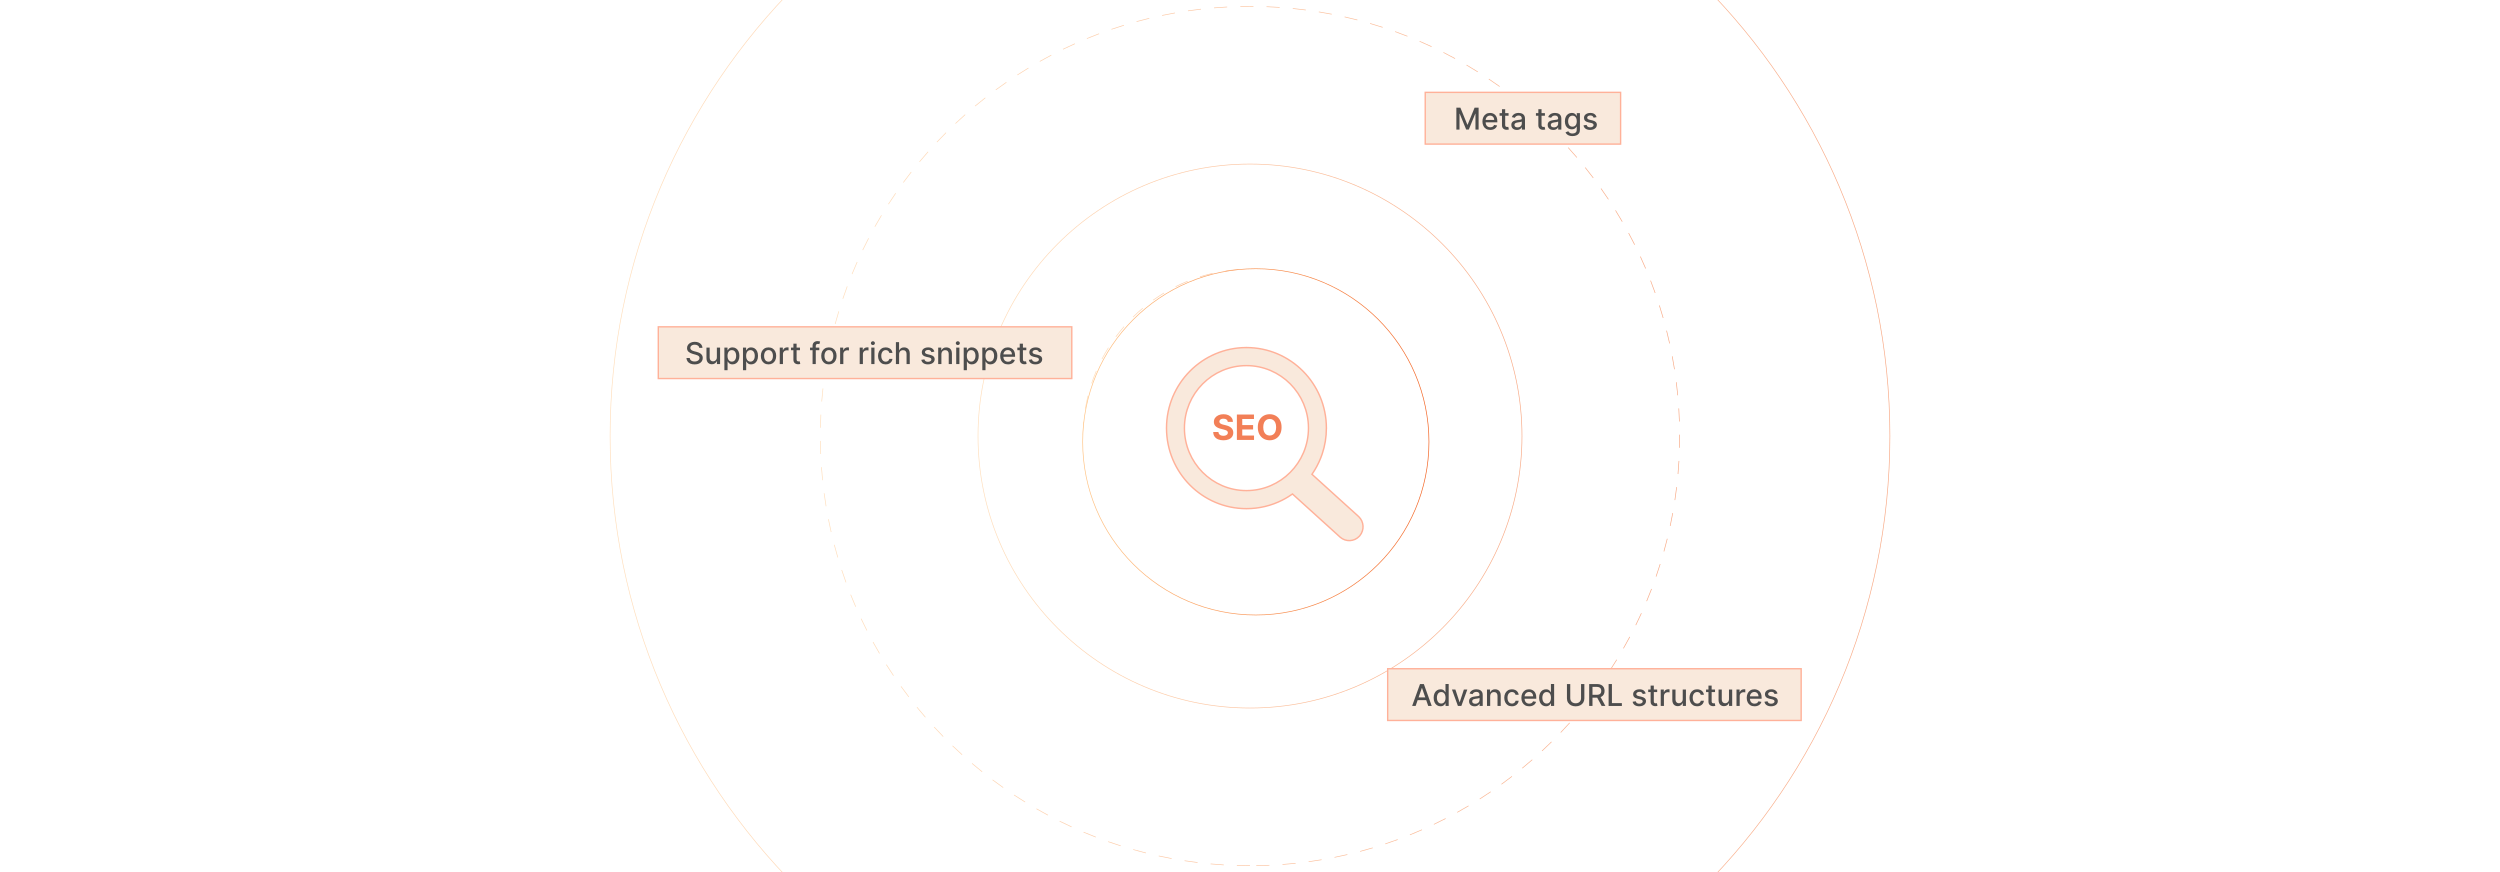<?xml version="1.0" encoding="UTF-8"?><svg id="Layer_1" xmlns="http://www.w3.org/2000/svg" xmlns:xlink="http://www.w3.org/1999/xlink" viewBox="0 0 860 300"><defs><clipPath id="clippath"><rect width="860" height="300" fill="none" stroke-width="0"/></clipPath><linearGradient id="New_Gradient_Swatch_copy_5" x1="209.766" y1="150" x2="650.234" y2="150" gradientUnits="userSpaceOnUse"><stop offset=".001" stop-color="#ffc587"/><stop offset="1" stop-color="#f26322"/></linearGradient><linearGradient id="New_Gradient_Swatch_copy_5-2" x1="282.094" y1="150" x2="577.916" y2="150" xlink:href="#New_Gradient_Swatch_copy_5"/><linearGradient id="New_Gradient_Swatch_copy_5-3" x1="336.324" y1="150" x2="523.676" y2="150" xlink:href="#New_Gradient_Swatch_copy_5"/><linearGradient id="New_Gradient_Swatch_copy_5-4" x1="372.485" y1="150.002" x2="487.516" y2="150.002" xlink:href="#New_Gradient_Swatch_copy_5"/><linearGradient id="New_Gradient_Swatch_copy_5-5" x1="370.324" y1="150" x2="489.676" y2="150" xlink:href="#New_Gradient_Swatch_copy_5"/><filter id="drop-shadow-1" filterUnits="userSpaceOnUse"><feOffset dx="2" dy="2"/><feGaussianBlur result="blur" stdDeviation="4"/><feFlood flood-color="#333" flood-opacity=".1"/><feComposite in2="blur" operator="in"/><feComposite in="SourceGraphic"/></filter><filter id="drop-shadow-2" filterUnits="userSpaceOnUse"><feOffset dx="2" dy="2"/><feGaussianBlur result="blur-2" stdDeviation="3"/><feFlood flood-color="#333" flood-opacity=".08"/><feComposite in2="blur-2" operator="in"/><feComposite in="SourceGraphic"/></filter><filter id="drop-shadow-3" filterUnits="userSpaceOnUse"><feOffset dx=".754" dy=".754"/><feGaussianBlur result="blur-3" stdDeviation="1.509"/><feFlood flood-color="#333" flood-opacity=".1"/><feComposite in2="blur-3" operator="in"/><feComposite in="SourceGraphic"/></filter><filter id="drop-shadow-4" filterUnits="userSpaceOnUse"><feOffset dx="2.599" dy="2.599"/><feGaussianBlur result="blur-4" stdDeviation="5.199"/><feFlood flood-color="#333" flood-opacity=".1"/><feComposite in2="blur-4" operator="in"/><feComposite in="SourceGraphic"/></filter><filter id="drop-shadow-5" filterUnits="userSpaceOnUse"><feOffset dx="2.599" dy="2.599"/><feGaussianBlur result="blur-5" stdDeviation="5.199"/><feFlood flood-color="#333" flood-opacity=".1"/><feComposite in2="blur-5" operator="in"/><feComposite in="SourceGraphic"/></filter><filter id="drop-shadow-6" filterUnits="userSpaceOnUse"><feOffset dx="2.599" dy="2.599"/><feGaussianBlur result="blur-6" stdDeviation="5.199"/><feFlood flood-color="#333" flood-opacity=".1"/><feComposite in2="blur-6" operator="in"/><feComposite in="SourceGraphic"/></filter></defs><rect y="0" width="860" height="300" rx="5" ry="5" fill="#fff" stroke-width="0"/><g clip-path="url(#clippath)"><rect width="860" height="300" rx="5" ry="5" fill="#fff" stroke-width="0"/><g opacity=".56"><path d="M430,370.234c-121.438,0-220.234-98.797-220.234-220.234s98.796-220.234,220.234-220.234,220.234,98.797,220.234,220.234-98.797,220.234-220.234,220.234ZM430-70.008c-121.313,0-220.008,98.695-220.008,220.008s98.695,220.008,220.008,220.008,220.008-98.695,220.008-220.008-98.695-220.008-220.008-220.008Z" fill="url(#New_Gradient_Swatch_copy_5)" stroke-width="0"/><path d="M430,297.915c-1.496,0-3.017-.023-4.522-.068l.007-.226c1.502.045,3.021.068,4.515.068v.226ZM432.164,297.899l-.004-.226c1.51-.022,3.026-.067,4.507-.133l.011.226c-1.483.066-3.002.111-4.514.133ZM420.961,297.642c-1.5-.091-3.017-.206-4.51-.343l.021-.224c1.49.136,3.005.251,4.503.341l-.014.226ZM441.191,297.497l-.018-.226c1.498-.113,3.011-.25,4.497-.407l.023.224c-1.488.158-3.002.295-4.502.409ZM411.956,296.82c-1.495-.182-3.002-.39-4.48-.617l.034-.224c1.476.228,2.98.435,4.472.617l-.026.224ZM450.183,296.544l-.03-.224c1.48-.202,2.982-.432,4.463-.681l.037.223c-1.483.251-2.987.48-4.471.683ZM403.018,295.449c-1.497-.277-2.989-.577-4.434-.892l.049-.221c1.442.314,2.932.614,4.427.891l-.042.223ZM459.101,295.041l-.044-.222c1.474-.295,2.959-.616,4.413-.955l.051.221c-1.456.339-2.943.66-4.42.956ZM394.18,293.53c-1.451-.362-2.921-.753-4.37-1.163l.062-.217c1.446.409,2.915.799,4.363,1.161l-.055.219ZM467.909,292.993l-.058-.219c1.449-.385,2.912-.796,4.346-1.225l.065.217c-1.438.429-2.903.841-4.353,1.227ZM385.478,291.07c-1.423-.45-2.871-.933-4.304-1.435l.075-.214c1.43.501,2.876.983,4.297,1.433l-.068.215ZM476.574,290.405l-.072-.214c1.445-.482,2.88-.984,4.263-1.492l.078.212c-1.386.508-2.821,1.012-4.268,1.494ZM376.918,288.068c-1.423-.549-2.838-1.12-4.205-1.698l.088-.208c1.364.577,2.776,1.147,4.198,1.696l-.081.21ZM485.048,287.294l-.085-.21c1.393-.561,2.79-1.148,4.151-1.744l.09.207c-1.363.598-2.761,1.186-4.156,1.748ZM368.564,284.546c-1.379-.632-2.756-1.289-4.09-1.951l.101-.203c1.332.662,2.706,1.318,4.084,1.949l-.095.205ZM493.307,283.674l-.097-.205c1.367-.651,2.726-1.322,4.039-1.997l.102.201c-1.315.675-2.675,1.348-4.044,2ZM360.447,280.519c-1.335-.715-2.668-1.454-3.961-2.198l.113-.196c1.291.742,2.621,1.481,3.954,2.195l-.107.2ZM501.332,279.551l-.11-.198c1.303-.72,2.618-1.474,3.912-2.24l.115.194c-1.294.768-2.612,1.523-3.917,2.244ZM352.596,276.003c-1.282-.79-2.566-1.609-3.818-2.436l.124-.189c1.25.825,2.532,1.643,3.812,2.432l-.118.193ZM509.096,274.945l-.122-.191c1.246-.791,2.515-1.624,3.77-2.475l.127.187c-1.257.853-2.527,1.687-3.775,2.479ZM345.038,271.019c-1.24-.873-2.471-1.769-3.661-2.663l.136-.18c1.188.892,2.417,1.786,3.655,2.657l-.13.185ZM516.569,269.872l-.132-.184c1.209-.875,2.424-1.784,3.613-2.701l.138.178c-1.191.919-2.408,1.829-3.619,2.707ZM337.8,265.586c-1.18-.943-2.354-1.911-3.491-2.879l.146-.171c1.134.965,2.307,1.932,3.485,2.873l-.141.177ZM523.722,264.352l-.143-.175c1.163-.955,2.322-1.936,3.445-2.916l.148.17c-1.125.982-2.285,1.965-3.45,2.921ZM330.907,259.725c-1.103-.997-2.216-2.034-3.309-3.084l.156-.162c1.091,1.048,2.203,2.083,3.304,3.078l-.152.168ZM530.533,258.407l-.154-.166c1.108-1.028,2.205-2.079,3.262-3.121l.159.161c-1.058,1.044-2.158,2.096-3.267,3.126ZM324.385,253.461c-1.046-1.067-2.094-2.17-3.115-3.277l.166-.154c1.02,1.106,2.066,2.207,3.11,3.272l-.162.159ZM536.972,252.057l-.164-.155c1.049-1.1,2.082-2.215,3.069-3.315l.168.151c-.989,1.102-2.022,2.219-3.072,3.319ZM318.257,246.813c-.985-1.135-1.964-2.299-2.91-3.459l.175-.143c.944,1.158,1.922,2.32,2.905,3.454l-.17.148ZM543.015,245.328l-.173-.146c.964-1.14,1.927-2.316,2.864-3.495l.177.141c-.938,1.18-1.902,2.358-2.867,3.5ZM312.544,239.811c-.913-1.191-1.819-2.411-2.693-3.627l.184-.132c.873,1.215,1.778,2.434,2.689,3.622l-.179.138ZM548.641,238.242l-.182-.136c.886-1.186,1.777-2.419,2.647-3.663l.185.129c-.871,1.246-1.764,2.482-2.651,3.67ZM307.269,232.478c-.842-1.249-1.673-2.522-2.467-3.784l.192-.12c.794,1.259,1.622,2.53,2.463,3.777l-.187.127ZM553.829,230.824l-.189-.124c.82-1.252,1.634-2.537,2.42-3.82l.193.118c-.787,1.284-1.602,2.572-2.423,3.825ZM302.452,224.841c-.759-1.289-1.51-2.61-2.231-3.924l.198-.11c.72,1.314,1.47,2.632,2.228,3.919l-.195.115ZM558.559,223.1l-.196-.111c.753-1.322,1.488-2.655,2.181-3.963l.2.106c-.695,1.309-1.43,2.645-2.185,3.968ZM298.111,216.928c-.681-1.336-1.349-2.699-1.987-4.05l.205-.097c.636,1.351,1.304,2.711,1.983,4.045l-.201.102ZM562.805,215.099l-.203-.101c.665-1.35,1.316-2.726,1.936-4.09l.207.094c-.622,1.366-1.274,2.745-1.94,4.097ZM294.264,208.771c-.597-1.374-1.18-2.774-1.733-4.162l.21-.083c.553,1.386,1.135,2.784,1.731,4.155l-.207.09ZM566.555,206.847l-.208-.086c.575-1.374,1.141-2.789,1.681-4.205l.212.081c-.542,1.418-1.109,2.835-1.684,4.21ZM290.921,200.383c-.512-1.41-1.01-2.848-1.478-4.274l.214-.071c.468,1.425.965,2.86,1.476,4.268l-.213.078ZM569.792,198.376l-.214-.074c.491-1.415.968-2.863,1.419-4.302l.215.067c-.451,1.442-.929,2.891-1.42,4.309ZM288.096,191.792c-.425-1.441-.833-2.907-1.212-4.357l.219-.057c.378,1.448.786,2.912,1.21,4.35l-.217.064ZM572.496,189.73l-.217-.06c.407-1.462.793-2.931,1.147-4.368l.219.055c-.354,1.439-.741,2.911-1.149,4.373ZM285.805,183.043c-.335-1.465-.652-2.953-.942-4.424l.222-.044c.29,1.469.606,2.955.941,4.417l-.221.051ZM574.658,180.95l-.221-.048c.312-1.462.607-2.952.876-4.43l.223.041c-.269,1.48-.564,2.972-.877,4.437ZM284.058,174.17c-.243-1.475-.468-2.98-.668-4.473l.224-.03c.2,1.491.424,2.994.667,4.466l-.223.037ZM576.274,172.052l-.224-.034c.221-1.459.424-2.965.603-4.475l.224.026c-.18,1.512-.383,3.02-.603,4.482ZM282.861,165.207c-.153-1.496-.286-3.012-.392-4.505l.225-.016c.107,1.49.239,3.003.392,4.498l-.225.023ZM577.342,163.072l-.225-.019c.132-1.498.242-3.013.328-4.504l.226.012c-.086,1.494-.196,3.011-.328,4.511ZM282.213,156.188c-.062-1.502-.102-3.021-.118-4.516l.226-.002c.017,1.492.057,3.009.118,4.508l-.226.009ZM577.86,154.043l-.226-.005c.036-1.347.055-2.705.055-4.038.001-.16.001-.319,0-.477l.226-.002c.001.16.001.319,0,.479,0,1.334-.018,2.694-.055,4.042ZM282.338,147.153l-.226-.004c.028-1.496.08-3.016.154-4.519l.226.011c-.074,1.502-.126,3.02-.154,4.512ZM577.606,145.009c-.051-1.502-.124-3.019-.22-4.51l.226-.014c.095,1.494.169,3.013.22,4.517l-.226.007ZM282.783,138.135l-.225-.018c.119-1.492.263-3.007.429-4.502l.224.025c-.165,1.494-.309,3.006-.428,4.495ZM577.03,135.998c-.14-1.478-.305-2.987-.493-4.488l.224-.028c.189,1.502.355,3.016.493,4.495l-.224.021ZM283.776,129.161l-.223-.032c.211-1.491.448-2.994.704-4.468l.223.039c-.255,1.471-.492,2.971-.703,4.461ZM575.908,127.039c-.235-1.492-.493-2.988-.769-4.449l.223-.042c.275,1.464.534,2.963.769,4.456l-.223.035ZM285.319,120.265l-.222-.046c.301-1.468.631-2.954.978-4.416l.22.053c-.346,1.459-.675,2.942-.976,4.409ZM574.236,118.167c-.322-1.465-.673-2.942-1.04-4.395l.219-.055c.368,1.453.719,2.934,1.042,4.4l-.221.049ZM287.406,111.479l-.218-.058c.389-1.44.809-2.903,1.247-4.348l.216.065c-.438,1.443-.857,2.904-1.246,4.341ZM572.021,109.413c-.413-1.443-.855-2.897-1.31-4.321l.215-.069c.456,1.427.898,2.882,1.312,4.328l-.217.062ZM290.036,102.827l-.214-.072c.483-1.428.994-2.866,1.519-4.275l.212.08c-.524,1.406-1.034,2.843-1.516,4.268ZM569.268,100.814c-.495-1.401-1.025-2.826-1.572-4.234l.21-.081c.549,1.41,1.079,2.836,1.576,4.239l-.214.076ZM293.198,94.34l-.209-.085c.566-1.388,1.165-2.791,1.778-4.171l.207.092c-.613,1.378-1.21,2.779-1.776,4.164ZM565.999,92.411c-.584-1.372-1.198-2.757-1.825-4.117l.205-.095c.629,1.362,1.244,2.749,1.828,4.124l-.208.088ZM296.876,86.071l-.204-.099c.652-1.352,1.335-2.715,2.031-4.051l.2.104c-.695,1.335-1.377,2.696-2.027,4.046ZM562.223,84.236c-.666-1.335-1.365-2.68-2.075-3.999l.2-.108c.711,1.322,1.41,2.669,2.078,4.006l-.203.101ZM301.053,78.047l-.197-.111c.733-1.308,1.498-2.626,2.274-3.917l.193.117c-.774,1.289-1.538,2.605-2.27,3.912ZM557.954,76.302c-.757-1.307-1.536-2.609-2.317-3.868l.193-.118c.781,1.261,1.563,2.564,2.32,3.874l-.196.113ZM305.711,70.297l-.19-.122c.804-1.249,1.647-2.517,2.507-3.77l.186.127c-.859,1.251-1.701,2.518-2.504,3.764ZM553.205,68.639c-.824-1.244-1.681-2.497-2.549-3.722l.185-.131c.868,1.228,1.727,2.482,2.552,3.727l-.189.125ZM310.832,62.849l-.182-.134c.891-1.216,1.81-2.43,2.731-3.609l.178.14c-.919,1.176-1.837,2.389-2.727,3.604ZM547.998,61.275c-.902-1.197-1.835-2.395-2.771-3.562l.177-.141c.938,1.169,1.871,2.369,2.775,3.567l-.18.136ZM316.394,55.728l-.174-.145c.957-1.151,1.948-2.308,2.944-3.435l.17.15c-.995,1.126-1.984,2.279-2.94,3.43ZM542.351,54.238c-.965-1.131-1.969-2.271-2.983-3.389l.168-.152c1.016,1.119,2.021,2.262,2.986,3.394l-.171.146ZM322.376,48.962l-.165-.155c1.025-1.091,2.083-2.184,3.146-3.249l.16.159c-1.06,1.064-2.117,2.155-3.141,3.245ZM536.285,47.553c-1.041-1.078-2.112-2.156-3.183-3.202l.157-.162c1.074,1.049,2.147,2.127,3.189,3.207l-.162.157ZM328.755,42.569l-.155-.164c1.086-1.024,2.208-2.051,3.336-3.052l.15.17c-1.126.999-2.246,2.024-3.33,3.046ZM529.822,41.245c-1.119-1.028-2.254-2.038-3.372-3.004l.148-.171c1.12.968,2.256,1.98,3.378,3.01l-.154.166ZM335.506,36.58l-.145-.173c1.157-.966,2.339-1.922,3.513-2.844l.14.178c-1.172.92-2.353,1.875-3.508,2.838ZM522.988,35.339c-1.173-.953-2.368-1.895-3.55-2.796l.138-.18c1.183.903,2.379,1.845,3.555,2.801l-.143.175ZM342.605,31.012l-.134-.182c1.206-.888,2.444-1.771,3.677-2.624l.129.185c-1.232.852-2.467,1.734-3.672,2.62ZM515.805,29.857c-1.208-.866-2.458-1.733-3.714-2.576l.125-.187c1.259.844,2.511,1.713,3.721,2.579l-.132.184ZM350.026,25.888l-.123-.19c1.257-.813,2.545-1.618,3.829-2.394l.117.194c-1.281.774-2.568,1.578-3.822,2.39ZM508.299,24.82c-1.263-.794-2.564-1.583-3.867-2.346l.115-.194c1.304.764,2.607,1.554,3.872,2.349l-.12.191ZM357.741,21.225l-.111-.198c1.306-.735,2.64-1.46,3.966-2.154l.105.2c-1.324.694-2.656,1.418-3.959,2.152ZM500.497,20.249c-1.325-.722-2.672-1.43-4.004-2.106l.102-.201c1.334.675,2.684,1.385,4.01,2.109l-.108.198ZM365.722,17.045l-.099-.203c1.355-.658,2.73-1.3,4.087-1.908l.093.207c-1.355.607-2.729,1.248-4.081,1.904ZM492.425,16.161c-1.352-.633-2.74-1.257-4.129-1.856l.09-.208c1.389.6,2.781,1.225,4.134,1.859l-.095.205ZM373.939,13.362l-.086-.208c1.371-.565,2.783-1.121,4.194-1.653l.08.212c-1.409.531-2.818,1.085-4.188,1.649ZM484.115,12.577c-1.388-.549-2.813-1.087-4.237-1.6l.076-.212c1.426.513,2.854,1.051,4.244,1.601l-.083.21ZM382.376,10.188l-.073-.214c1.425-.487,2.872-.957,4.301-1.396l.066.215c-1.427.439-2.872.907-4.294,1.394ZM475.592,9.511c-1.438-.469-2.896-.917-4.33-1.336l.064-.217c1.436.418,2.896.869,4.337,1.337l-.071.215ZM391.007,7.534l-.06-.217c1.452-.398,2.926-.778,4.38-1.128l.053.219c-1.451.35-2.922.729-4.372,1.127ZM466.91,6.981c-1.437-.372-2.914-.729-4.389-1.062l.049-.221c1.478.333,2.957.691,4.396,1.064l-.057.219ZM399.784,5.418l-.046-.221c1.473-.308,2.967-.596,4.441-.855l.039.223c-1.47.26-2.962.546-4.433.854ZM458.1,4.994c-1.459-.283-2.955-.548-4.446-.79l.035-.223c1.494.241,2.992.508,4.453.79l-.042.223ZM408.676,3.846l-.033-.224c1.462-.213,2.971-.408,4.484-.582l.026.224c-1.512.174-3.019.369-4.478.582ZM449.188,3.552c-1.492-.194-3.002-.368-4.486-.516l.023-.224c1.487.147,2.998.321,4.494.516l-.03.224ZM417.647,2.823l-.019-.226c1.501-.124,3.019-.228,4.512-.306l.012.226c-1.491.079-3.007.181-4.505.306ZM440.203,2.659c-1.5-.102-3.017-.184-4.509-.24l.009-.226c1.494.057,3.013.138,4.516.24l-.016.226ZM426.664,2.349l-.005-.226c1.473-.034,3.002-.044,4.524-.034l-.002.226c-1.517-.011-3.044,0-4.516.034Z" fill="url(#New_Gradient_Swatch_copy_5-2)" stroke-width="0"/><path d="M430,243.676c-51.653,0-93.676-42.023-93.676-93.676s42.023-93.676,93.676-93.676,93.676,42.023,93.676,93.676-42.023,93.676-93.676,93.676ZM430,56.55c-51.528,0-93.45,41.922-93.45,93.45s41.922,93.45,93.45,93.45,93.45-41.922,93.45-93.45-41.922-93.45-93.45-93.45Z" fill="url(#New_Gradient_Swatch_copy_5-3)" stroke-width="0"/><path d="M429.805,207.517c-1.501-.005-3.022-.069-4.522-.19l.018-.226c1.495.121,3.01.184,4.504.19v.226ZM434.327,207.356l-.016-.226c1.489-.11,2.996-.281,4.478-.509l.034.224c-1.488.229-3.0.401-4.496.511ZM420.79,206.783c-1.485-.239-2.978-.539-4.436-.894l.053-.219c1.453.352,2.94.652,4.418.891l-.035.223ZM443.267,205.979l-.051-.221c1.46-.344,2.921-.751,4.343-1.209l.069.215c-1.427.459-2.894.868-4.36,1.214ZM412.002,204.645c-1.425-.47-2.852-1.003-4.243-1.586l.087-.208c1.385.581,2.807,1.112,4.226,1.579l-.071.215ZM451.878,203.21l-.086-.208c1.378-.568,2.756-1.2,4.095-1.879l.102.201c-1.345.682-2.728,1.316-4.111,1.886ZM403.654,201.142c-1.339-.691-2.665-1.443-3.939-2.235l.119-.193c1.27.789,2.59,1.538,3.923,2.226l-.103.201ZM459.941,199.119l-.118-.193c1.279-.782,2.542-1.623,3.751-2.499l.132.184c-1.215.879-2.482,1.723-3.765,2.508ZM395.964,196.37c-1.211-.89-2.402-1.84-3.54-2.823l.147-.171c1.133.98,2.32,1.925,3.526,2.813l-.134.182ZM467.264,193.813l-.146-.171c1.139-.97,2.255-1.998,3.317-3.055l.159.161c-1.065,1.061-2.186,2.093-3.329,3.066ZM389.116,190.456c-1.056-1.067-2.084-2.191-3.055-3.34l.172-.146c.968,1.145,1.992,2.264,3.044,3.327l-.161.159ZM473.674,187.427l-.171-.146c.971-1.131,1.913-2.32,2.8-3.535l.182.132c-.89,1.221-1.836,2.414-2.811,3.549ZM383.276,183.549c-.879-1.223-1.718-2.492-2.496-3.775l.193-.117c.774,1.276,1.61,2.542,2.486,3.759l-.184.132ZM479.01,180.12l-.193-.118c.787-1.278,1.531-2.601,2.212-3.931l.201.102c-.684,1.337-1.432,2.664-2.221,3.947ZM378.588,175.817c-.676-1.345-1.306-2.731-1.871-4.118l.209-.085c.563,1.382,1.19,2.761,1.864,4.101l-.202.102ZM483.132,172.063l-.208-.086c.574-1.381,1.101-2.805,1.565-4.232l.215.071c-.467,1.432-.996,2.862-1.572,4.248ZM375.176,167.442c-.455-1.43-.858-2.898-1.198-4.365l.22-.051c.339,1.46.741,2.923,1.194,4.347l-.215.069ZM485.933,163.457l-.219-.053c.349-1.458.644-2.946.877-4.422l.223.035c-.233,1.481-.529,2.975-.88,4.44ZM373.127,158.633c-.223-1.481-.39-2.994-.497-4.498l.225-.016c.107,1.497.273,3.005.495,4.48l-.223.034ZM487.341,154.524l-.226-.018c.117-1.491.175-3.006.175-4.505h.226c0,1.504-.059,3.026-.175,4.523ZM372.711,149.611l-.226-.002c.01-1.503.08-3.025.206-4.521l.225.019c-.126,1.49-.195,3.006-.205,4.503ZM487.17,146.271c-.095-1.49-.251-2.999-.464-4.484l.224-.032c.214,1.49.371,3.005.466,4.501l-.226.014ZM373.472,140.634l-.223-.037c.244-1.486.551-2.978.911-4.433l.22.055c-.359,1.45-.664,2.935-.907,4.416ZM485.89,137.354c-.332-1.468-.723-2.933-1.164-4.355l.215-.067c.443,1.427.837,2.898,1.17,4.372l-.221.049ZM375.632,131.888l-.214-.071c.475-1.429,1.014-2.855,1.601-4.238l.208.088c-.584,1.378-1.121,2.799-1.594,4.221ZM483.219,128.748c-.552-1.383-1.17-2.767-1.836-4.113l.203-.101c.668,1.352,1.289,2.741,1.843,4.131l-.21.083ZM379.15,123.586l-.2-.104c.696-1.337,1.452-2.659,2.248-3.932l.192.12c-.793,1.268-1.546,2.585-2.239,3.916ZM479.227,120.679c-.765-1.284-1.593-2.554-2.459-3.777l.184-.131c.87,1.227,1.701,2.503,2.47,3.791l-.194.117ZM383.929,115.942l-.182-.134c.892-1.205,1.846-2.392,2.835-3.53l.17.148c-.985,1.133-1.935,2.317-2.824,3.516ZM474.018,113.329c-.957-1.148-1.973-2.274-3.022-3.348l.162-.157c1.051,1.077,2.072,2.208,3.032,3.36l-.173.145ZM389.842,109.141l-.158-.161c1.069-1.051,2.196-2.075,3.349-3.045l.146.173c-1.149.966-2.272,1.985-3.337,3.032ZM467.722,106.88c-1.127-.987-2.308-1.94-3.507-2.835l.136-.182c1.204.899,2.388,1.856,3.52,2.847l-.148.17ZM396.742,103.347l-.132-.184c1.224-.874,2.496-1.71,3.783-2.484l.117.194c-1.282.771-2.55,1.603-3.768,2.474ZM460.495,101.492c-1.267-.797-2.581-1.556-3.908-2.252l.104-.2c1.333.699,2.653,1.459,3.924,2.261l-.12.191ZM404.46,98.704l-.101-.203c1.348-.672,2.735-1.297,4.124-1.857l.085.21c-1.383.557-2.765,1.179-4.108,1.849ZM452.514,97.304c-1.382-.592-2.8-1.133-4.216-1.609l.072-.214c1.422.478,2.846,1.021,4.232,1.615l-.088.208ZM412.812,95.334l-.067-.215c1.435-.451,2.904-.849,4.368-1.184l.051.221c-1.458.333-2.923.729-4.352,1.179ZM443.971,94.426c-1.456-.365-2.94-.674-4.412-.922l.037-.223c1.479.248,2.969.559,4.43.925l-.055.219ZM421.595,93.323l-.034-.224c1.482-.217,2.995-.379,4.499-.481l.016.226c-1.498.102-3.006.262-4.481.479ZM435.088,92.934c-1.487-.132-3.002-.206-4.503-.221l.002-.226c1.507.015,3.028.089,4.521.222l-.019.225Z" fill="url(#New_Gradient_Swatch_copy_5-4)" stroke-width="0"/></g><circle cx="430" cy="150" r="59.559" fill="#fff" filter="url(#drop-shadow-1)" stroke="url(#New_Gradient_Swatch_copy_5-5)" stroke-miterlimit="10" stroke-width=".234"/><g filter="url(#drop-shadow-2)"><g filter="url(#drop-shadow-3)"><rect x="401.927" y="122.772" width="50.776" height="45.698" rx="22.849" ry="22.849" fill="#fff" stroke="#ffb199" stroke-miterlimit="10" stroke-width=".373"/></g><path d="M426.778,117.558h.009v.004c7.593.002,14.468,3.105,19.443,8.119,4.967,5.007,8.044,11.928,8.049,19.572h.004v.041h-.004c-.003,3.081-.505,6.046-1.427,8.81-.155.464-.316.91-.482,1.335v.004c-.796,2.029-1.824,3.947-3.052,5.714l16.002,14.491.01.009.086.081.006.006c.903.867,1.395,2.027,1.458,3.204.06,1.164-.299,2.355-1.089,3.31l-.006.009-.096.113-.019.019-.08.089-.009.012c-.861.91-2.01,1.405-3.18,1.467-1.154.061-2.337-.299-3.285-1.097l-.008-.006-.112-.097-.016-.013-16.366-14.821c-.484.344-.978.67-1.478.979-.678.419-1.381.813-2.098,1.173-3.686,1.853-7.851,2.895-12.255,2.895v.004h-.009v-.004c-7.593-.002-14.469-3.105-19.444-8.119-4.969-5.007-8.044-11.929-8.049-19.571h-.004v-.027h.004c.002-7.65,3.082-14.578,8.058-19.591,4.969-5.004,11.838-8.104,19.425-8.109v-.004h.018ZM426.787,123.773v.004h-.027v-.004c-5.88.004-11.209,2.412-15.067,6.297-3.858,3.886-6.25,9.261-6.251,15.193h.004v.027h-.004c.004,5.924,2.392,11.291,6.25,15.18,3.857,3.887,9.192,6.297,15.078,6.298v-.004h.027v.004c5.88-.004,11.207-2.41,15.066-6.297,3.858-3.886,6.25-9.259,6.251-15.191h-.003v-.027h.003c-.003-5.924-2.393-11.294-6.25-15.182-3.857-3.887-9.19-6.297-15.077-6.299h0Z" fill="#f9e9dc" stroke="#ffb199" stroke-miterlimit="10" stroke-width=".5"/><path d="M420.365,143.119c-.034-.343-.181-.61-.44-.801-.258-.19-.609-.285-1.053-.285-.301,0-.555.042-.763.125-.207.084-.365.2-.475.348s-.164.315-.164.503c-.006.156.027.293.1.409.073.116.173.217.301.301.128.083.275.156.443.217.167.061.347.113.537.155l.784.188c.38.086.73.199,1.048.341.318.143.594.317.827.524.232.208.413.452.543.733.129.281.195.604.198.967-.003.534-.139.997-.407,1.388s-.654.692-1.159.907c-.504.215-1.111.322-1.821.322-.705,0-1.317-.108-1.839-.324s-.928-.536-1.219-.961-.444-.951-.458-1.579h1.785c.019.293.104.536.254.731.148.194.35.341.601.439s.536.147.855.147c.312,0,.584-.046.816-.137.231-.091.411-.218.539-.379.127-.162.191-.349.191-.559,0-.196-.058-.36-.173-.494s-.282-.247-.503-.341c-.22-.094-.489-.18-.808-.256l-.95-.239c-.735-.179-1.316-.458-1.742-.839-.427-.381-.639-.894-.636-1.538-.003-.529.139-.99.425-1.386.285-.395.678-.703,1.178-.925.5-.221,1.068-.332,1.705-.332.647,0,1.213.111,1.697.332.484.222.862.53,1.132.925.27.396.409.853.418,1.372h-1.769Z" fill="#f27f57" stroke-width="0"/><path d="M423.488,149.337v-8.727h5.881v1.522h-4.036v2.08h3.733v1.52h-3.733v2.084h4.053v1.522h-5.897Z" fill="#f27f57" stroke-width="0"/><path d="M438.859,144.973c0,.951-.18,1.761-.539,2.429s-.848,1.177-1.466,1.527c-.618.352-1.312.526-2.082.526-.775,0-1.472-.176-2.088-.528s-1.103-.862-1.462-1.529c-.357-.668-.536-1.477-.536-2.425,0-.952.179-1.762.536-2.43.358-.667.846-1.177,1.462-1.527s1.312-.526,2.088-.526c.77,0,1.464.176,2.082.526s1.106.86,1.466,1.527c.359.668.539,1.478.539,2.43ZM436.988,144.973c0-.617-.091-1.137-.274-1.56-.184-.424-.441-.745-.773-.964s-.722-.328-1.168-.328c-.445,0-.835.109-1.167.328-.333.219-.591.54-.773.964-.184.423-.275.942-.275,1.56,0,.616.092,1.136.275,1.56.183.423.44.744.773.963.332.219.722.328,1.167.328.446,0,.836-.109,1.168-.328s.59-.54.773-.963c.184-.424.274-.943.274-1.56Z" fill="#f27f57" stroke-width="0"/></g><g filter="url(#drop-shadow-4)"><rect x="487.679" y="29.174" width="67.211" height="17.792" fill="#f9e9dc" stroke="#ffb199" stroke-miterlimit="10" stroke-width=".485"/><path d="M498.39,34.437h1.381l2.401,5.863h.088l2.401-5.863h1.382v7.543h-1.083v-5.458h-.07l-2.225,5.447h-.898l-2.225-5.451h-.07v5.462h-1.082v-7.543Z" fill="#4d4d4d" stroke-width="0"/><path d="M510.051,42.094c-.558,0-1.037-.12-1.438-.359s-.711-.577-.928-1.013c-.218-.435-.326-.947-.326-1.534,0-.579.108-1.09.326-1.532.217-.441.521-.786.913-1.034s.85-.372,1.376-.372c.318,0,.628.053.928.158s.568.272.807.497.426.519.564.878c.138.36.206.797.206,1.31v.391h-4.497v-.825h3.418c0-.29-.059-.547-.177-.771s-.283-.402-.495-.532c-.213-.13-.461-.195-.746-.195-.31,0-.579.075-.809.227s-.406.348-.53.59c-.124.241-.185.504-.185.786v.644c0,.378.066.699.2.965.134.265.321.467.561.606.241.139.522.208.844.208.209,0,.399-.029.571-.09s.32-.15.445-.271.221-.27.287-.446l1.042.189c-.083.307-.232.575-.447.805s-.483.407-.807.534c-.322.126-.69.19-1.103.19Z" fill="#4d4d4d" stroke-width="0"/><path d="M516.345,36.323v.884h-3.09v-.884h3.09ZM514.084,34.968h1.101v5.352c0,.214.032.374.096.48.065.107.146.18.249.218.102.038.213.057.333.057.089,0,.166-.006.232-.019.066-.012.117-.021.154-.029l.199.91c-.065.024-.155.05-.273.075-.118.025-.266.04-.442.042-.29.005-.56-.046-.81-.154-.25-.108-.452-.275-.607-.501-.154-.226-.231-.51-.231-.851v-5.58Z" fill="#4d4d4d" stroke-width="0"/><path d="M519.207,42.105c-.358,0-.683-.066-.973-.2-.289-.134-.519-.329-.686-.584-.168-.256-.252-.568-.252-.94,0-.319.06-.582.184-.788s.289-.369.497-.49c.209-.12.442-.211.7-.273.258-.06.52-.107.788-.14.339-.039.613-.071.825-.098.211-.025.364-.068.46-.127s.144-.154.144-.287v-.026c0-.321-.09-.57-.271-.747s-.449-.266-.805-.266c-.371,0-.662.082-.875.245-.212.163-.358.345-.44.543l-1.035-.235c.122-.344.303-.622.539-.834.237-.213.511-.367.819-.464.31-.098.635-.145.977-.145.226,0,.466.026.72.079s.492.148.715.289c.222.14.404.339.547.599.143.259.214.595.214,1.007v3.757h-1.076v-.773h-.044c-.071.143-.178.282-.32.42s-.325.252-.549.343-.491.136-.803.136ZM519.446,41.221c.305,0,.565-.06.782-.181.218-.12.384-.277.498-.473s.171-.405.171-.628v-.73c-.039.039-.115.075-.227.108s-.238.061-.381.085-.281.044-.416.062c-.136.019-.248.034-.339.046-.214.027-.408.072-.584.137-.176.064-.315.155-.42.274s-.156.276-.156.473c0,.273.101.478.302.617s.458.208.769.208Z" fill="#4d4d4d" stroke-width="0"/><path d="M528.852,36.323v.884h-3.09v-.884h3.09ZM526.592,34.968h1.101v5.352c0,.214.032.374.096.48.065.107.146.18.249.218.102.038.213.057.333.057.089,0,.166-.006.232-.019.066-.012.117-.021.154-.029l.199.91c-.065.024-.155.05-.273.075-.118.025-.266.04-.442.042-.29.005-.56-.046-.81-.154-.25-.108-.452-.275-.607-.501-.154-.226-.231-.51-.231-.851v-5.58Z" fill="#4d4d4d" stroke-width="0"/><path d="M531.714,42.105c-.358,0-.683-.066-.973-.2-.289-.134-.519-.329-.686-.584-.168-.256-.252-.568-.252-.94,0-.319.06-.582.184-.788s.289-.369.497-.49c.209-.12.442-.211.7-.273.258-.06.52-.107.788-.14.339-.039.613-.071.825-.098.211-.025.364-.068.46-.127s.144-.154.144-.287v-.026c0-.321-.09-.57-.271-.747s-.449-.266-.805-.266c-.371,0-.662.082-.875.245-.212.163-.358.345-.44.543l-1.035-.235c.122-.344.303-.622.539-.834.237-.213.511-.367.819-.464.31-.098.635-.145.977-.145.226,0,.466.026.72.079s.492.148.715.289c.222.14.404.339.547.599.143.259.214.595.214,1.007v3.757h-1.076v-.773h-.044c-.071.143-.178.282-.32.42s-.325.252-.549.343-.491.136-.803.136ZM531.953,41.221c.305,0,.565-.06.782-.181.218-.12.384-.277.498-.473s.171-.405.171-.628v-.73c-.039.039-.115.075-.227.108s-.238.061-.381.085-.281.044-.416.062c-.136.019-.248.034-.339.046-.214.027-.408.072-.584.137-.176.064-.315.155-.42.274s-.156.276-.156.473c0,.273.101.478.302.617s.458.208.769.208Z" fill="#4d4d4d" stroke-width="0"/><path d="M538.343,44.219c-.449,0-.836-.059-1.158-.177-.323-.118-.587-.273-.79-.468-.204-.194-.356-.406-.457-.637l.946-.391c.066.107.155.223.268.344.111.122.264.226.456.311.193.086.441.129.746.129.418,0,.763-.102,1.035-.304s.409-.524.409-.967v-1.112h-.07c-.066.12-.161.254-.285.401s-.294.275-.511.383c-.216.108-.497.162-.843.162-.447,0-.85-.104-1.207-.315-.356-.21-.639-.52-.847-.932-.207-.411-.311-.918-.311-1.52s.102-1.117.308-1.547.487-.76.846-.989.765-.344,1.219-.344c.352,0,.635.058.851.175.217.116.386.252.507.407.121.154.216.29.281.408h.081v-.917h1.079v5.782c0,.486-.112.886-.338,1.197-.227.311-.531.543-.916.692-.384.149-.816.225-1.298.225ZM538.333,40.982c.316,0,.585-.074.805-.223s.387-.362.501-.641c.113-.279.171-.613.171-1.004,0-.381-.057-.716-.17-1.006-.112-.289-.278-.516-.497-.68-.219-.163-.488-.244-.81-.244-.332,0-.608.085-.829.256-.221.17-.388.401-.499.694-.111.292-.168.618-.168.98,0,.37.057.696.17.976.112.28.28.499.503.656.222.156.496.235.823.235Z" fill="#4d4d4d" stroke-width="0"/><path d="M546.612,37.704l-.998.177c-.042-.127-.107-.249-.197-.364s-.21-.21-.362-.283c-.152-.074-.343-.111-.571-.111-.311,0-.572.07-.78.209-.209.139-.314.317-.314.535,0,.19.07.342.21.457s.366.21.678.283l.898.207c.52.12.908.306,1.164.556.255.25.383.576.383.976,0,.339-.098.641-.293.904-.195.265-.466.472-.814.621s-.75.225-1.206.225c-.634,0-1.15-.136-1.551-.407s-.645-.657-.736-1.158l1.065-.162c.065.277.202.487.408.628.206.142.476.212.807.212.361,0,.649-.075.865-.227.217-.151.324-.336.324-.555,0-.177-.065-.325-.196-.445-.132-.12-.333-.211-.603-.273l-.958-.21c-.527-.12-.917-.311-1.169-.574s-.378-.596-.378-.998c0-.334.094-.627.28-.877s.444-.446.773-.588c.329-.141.706-.211,1.131-.211.611,0,1.093.132,1.443.396.352.264.583.617.696,1.059Z" fill="#4d4d4d" stroke-width="0"/></g><g filter="url(#drop-shadow-5)"><rect x="474.764" y="227.447" width="142.238" height="17.792" fill="#f9e9dc" stroke="#ffb199" stroke-miterlimit="10" stroke-width=".485"/><path d="M484.382,240.252h-1.208l2.715-7.543h1.315l2.715,7.543h-1.209l-2.132-6.173h-.06l-2.136,6.173ZM484.584,237.298h3.919v.958h-3.919v-.958Z" fill="#4d4d4d" stroke-width="0"/><path d="M492.945,240.362c-.457,0-.864-.117-1.222-.352-.356-.234-.637-.569-.839-1.006-.203-.435-.305-.959-.305-1.57s.102-1.135.308-1.569.487-.768.846-.998.765-.346,1.219-.346c.352,0,.634.058.85.175.214.116.381.252.5.407.119.154.212.29.278.408h.066v-2.803h1.102v7.543h-1.076v-.88h-.092c-.066.12-.161.258-.285.412s-.294.29-.51.405c-.217.115-.496.173-.84.173ZM493.188,239.423c.316,0,.585-.084.805-.252s.387-.402.501-.701c.113-.3.171-.648.171-1.046,0-.394-.057-.737-.17-1.031-.112-.295-.278-.524-.497-.69-.219-.164-.488-.246-.81-.246-.332,0-.608.086-.829.258s-.388.406-.499.703-.168.632-.168,1.006c0,.378.057.718.17,1.02.112.302.28.541.503.717.222.176.496.263.823.263Z" fill="#4d4d4d" stroke-width="0"/><path d="M502.156,234.594l-2.052,5.657h-1.179l-2.055-5.657h1.182l1.433,4.354h.06l1.429-4.354h1.183Z" fill="#4d4d4d" stroke-width="0"/><path d="M504.668,240.377c-.358,0-.683-.066-.973-.2-.289-.134-.519-.329-.686-.584-.168-.256-.252-.568-.252-.94,0-.319.06-.582.184-.788s.289-.369.497-.49c.209-.12.442-.211.7-.273.258-.06.52-.107.788-.14.339-.039.613-.071.825-.098.211-.025.364-.068.46-.127s.144-.154.144-.287v-.026c0-.321-.09-.57-.271-.747s-.449-.266-.805-.266c-.371,0-.662.082-.875.245-.212.163-.358.345-.44.543l-1.035-.235c.122-.344.303-.622.539-.834.237-.213.511-.367.819-.464.31-.098.635-.145.977-.145.226,0,.466.026.72.079s.492.148.715.289c.222.14.404.339.547.599.143.259.214.595.214,1.007v3.757h-1.076v-.773h-.044c-.071.143-.178.282-.32.42s-.325.252-.549.343-.491.136-.803.136ZM504.907,239.493c.305,0,.565-.06.782-.181.218-.12.384-.277.498-.473s.171-.405.171-.628v-.73c-.039.039-.115.075-.227.108s-.238.061-.381.085-.281.044-.416.062c-.136.019-.248.034-.339.046-.214.027-.408.072-.584.137-.176.064-.315.155-.42.274s-.156.276-.156.473c0,.273.101.478.302.617s.458.208.769.208Z" fill="#4d4d4d" stroke-width="0"/><path d="M510.027,236.892v3.359h-1.102v-5.657h1.057v.921h.07c.13-.3.335-.54.613-.722s.631-.273,1.056-.273c.385,0,.723.08,1.013.241.289.16.514.399.674.716.159.317.239.709.239,1.175v3.599h-1.102v-3.466c0-.41-.106-.731-.32-.963-.213-.232-.507-.349-.88-.349-.256,0-.482.056-.68.166s-.353.273-.468.484c-.114.213-.171.469-.171.768Z" fill="#4d4d4d" stroke-width="0"/><path d="M517.503,240.366c-.548,0-1.019-.125-1.412-.374-.395-.249-.697-.594-.908-1.033s-.316-.942-.316-1.51c0-.574.107-1.082.324-1.523.216-.44.52-.784.913-1.032s.856-.372,1.389-.372c.43,0,.812.079,1.149.237.336.158.607.38.815.665.207.284.331.617.37.998h-1.072c-.059-.266-.193-.494-.402-.685-.21-.191-.491-.287-.842-.287-.308,0-.575.08-.805.241s-.408.39-.536.685-.191.644-.191,1.048c0,.412.062.769.188,1.067.125.3.303.532.532.696.23.165.5.247.812.247.208,0,.398-.039.568-.116.171-.077.315-.189.432-.333.116-.145.198-.319.244-.523h1.072c-.039.366-.158.692-.357.98s-.465.514-.797.678c-.333.165-.723.247-1.17.247Z" fill="#4d4d4d" stroke-width="0"/><path d="M523.448,240.366c-.558,0-1.037-.12-1.438-.359s-.711-.577-.928-1.013c-.218-.435-.326-.947-.326-1.534,0-.579.108-1.09.326-1.532.217-.441.521-.786.913-1.034s.85-.372,1.376-.372c.318,0,.628.053.928.158s.568.272.807.497.426.519.564.878c.138.36.206.797.206,1.31v.391h-4.497v-.825h3.418c0-.29-.059-.547-.177-.771s-.283-.402-.495-.532c-.213-.13-.461-.195-.746-.195-.31,0-.579.075-.809.227s-.406.348-.53.59c-.124.241-.185.504-.185.786v.644c0,.378.066.699.2.965.134.265.321.467.561.606.241.139.522.208.844.208.209,0,.399-.029.571-.09s.32-.15.445-.271.221-.27.287-.446l1.042.189c-.083.307-.232.575-.447.805s-.483.407-.807.534c-.322.126-.69.19-1.103.19Z" fill="#4d4d4d" stroke-width="0"/><path d="M529.22,240.362c-.457,0-.864-.117-1.222-.352-.356-.234-.637-.569-.839-1.006-.203-.435-.305-.959-.305-1.57s.102-1.135.308-1.569.487-.768.846-.998.765-.346,1.219-.346c.352,0,.634.058.85.175.214.116.381.252.5.407.119.154.212.29.278.408h.066v-2.803h1.102v7.543h-1.076v-.88h-.092c-.066.12-.161.258-.285.412s-.294.29-.51.405c-.217.115-.496.173-.84.173ZM529.463,239.423c.316,0,.585-.084.805-.252s.387-.402.501-.701c.113-.3.171-.648.171-1.046,0-.394-.057-.737-.17-1.031-.112-.295-.278-.524-.497-.69-.219-.164-.488-.246-.81-.246-.332,0-.608.086-.829.258s-.388.406-.499.703-.168.632-.168,1.006c0,.378.057.718.17,1.02.112.302.28.541.503.717.222.176.496.263.823.263Z" fill="#4d4d4d" stroke-width="0"/><path d="M541.278,232.709h1.142v4.961c0,.528-.124.995-.372,1.401s-.597.726-1.046.958c-.449.231-.977.348-1.58.348-.602,0-1.127-.116-1.576-.348-.45-.232-.799-.552-1.047-.958-.247-.406-.371-.873-.371-1.401v-4.961h1.138v4.869c0,.341.075.644.227.909.151.266.365.474.643.625.277.15.606.227.987.227.383,0,.714-.076.992-.227.279-.151.492-.359.641-.625.149-.265.224-.568.224-.909v-4.869Z" fill="#4d4d4d" stroke-width="0"/><path d="M544.077,240.252v-7.543h2.688c.584,0,1.069.101,1.456.302.387.202.676.479.868.835.191.354.287.764.287,1.228,0,.462-.097.868-.289,1.218-.193.35-.482.622-.869.815-.387.194-.873.291-1.457.291h-2.037v-.98h1.934c.369,0,.669-.053.9-.158.232-.105.402-.259.511-.461.107-.201.162-.443.162-.726,0-.284-.055-.531-.164-.74-.109-.208-.28-.368-.512-.48-.232-.111-.536-.168-.912-.168h-1.429v6.567h-1.138ZM547.801,236.848l1.863,3.403h-1.297l-1.826-3.403h1.26Z" fill="#4d4d4d" stroke-width="0"/><path d="M550.765,240.252v-7.543h1.138v6.564h3.418v.98h-4.556Z" fill="#4d4d4d" stroke-width="0"/><path d="M563.515,235.975l-.998.177c-.042-.127-.107-.249-.197-.364s-.21-.21-.362-.283c-.152-.074-.343-.111-.571-.111-.311,0-.572.07-.78.209-.209.139-.314.317-.314.535,0,.19.07.342.21.457s.366.21.678.283l.898.207c.52.12.908.306,1.164.556.255.25.383.576.383.976,0,.339-.098.641-.293.904-.195.265-.466.472-.814.621s-.75.225-1.206.225c-.634,0-1.15-.136-1.551-.407s-.645-.657-.736-1.158l1.065-.162c.065.277.202.487.408.628.206.142.476.212.807.212.361,0,.649-.075.865-.227.217-.151.324-.336.324-.555,0-.177-.065-.325-.196-.445-.132-.12-.333-.211-.603-.273l-.958-.21c-.527-.12-.917-.311-1.169-.574s-.378-.596-.378-.998c0-.334.094-.627.28-.877s.444-.446.773-.588c.329-.141.706-.211,1.131-.211.611,0,1.093.132,1.443.396.352.264.583.617.696,1.059Z" fill="#4d4d4d" stroke-width="0"/><path d="M567.474,234.594v.884h-3.09v-.884h3.09ZM565.214,233.239h1.101v5.352c0,.214.032.374.096.48.065.107.146.18.249.218.102.038.213.057.333.057.089,0,.166-.006.232-.019.066-.012.117-.021.154-.029l.199.91c-.065.024-.155.05-.273.075-.118.025-.266.04-.442.042-.29.005-.56-.046-.81-.154-.25-.108-.452-.275-.607-.501-.154-.226-.231-.51-.231-.851v-5.58Z" fill="#4d4d4d" stroke-width="0"/><path d="M568.69,240.252v-5.657h1.065v.898h.059c.103-.304.286-.544.547-.72.262-.176.559-.264.89-.264.069,0,.15.003.245.008s.169.011.223.019v1.053c-.044-.012-.123-.026-.235-.042-.113-.016-.227-.024-.339-.024-.261,0-.492.055-.694.164s-.363.261-.48.453c-.118.193-.177.412-.177.657v3.455h-1.102Z" fill="#4d4d4d" stroke-width="0"/><path d="M576.259,237.906v-3.312h1.105v5.657h-1.083v-.98h-.059c-.13.302-.338.553-.624.753s-.642.3-1.066.3c-.363,0-.685-.08-.963-.241-.279-.16-.498-.399-.656-.716s-.237-.709-.237-1.175v-3.599h1.102v3.466c0,.386.106.692.32.921s.491.343.832.343c.206,0,.412-.052.617-.155.205-.102.376-.259.512-.468.137-.208.203-.474.201-.795Z" fill="#4d4d4d" stroke-width="0"/><path d="M581.223,240.366c-.548,0-1.019-.125-1.412-.374-.395-.249-.697-.594-.908-1.033s-.316-.942-.316-1.51c0-.574.107-1.082.324-1.523.216-.44.52-.784.913-1.032s.856-.372,1.389-.372c.43,0,.812.079,1.149.237.336.158.607.38.815.665.207.284.331.617.37.998h-1.072c-.059-.266-.193-.494-.402-.685-.21-.191-.491-.287-.842-.287-.308,0-.575.08-.805.241s-.408.39-.536.685-.191.644-.191,1.048c0,.412.062.769.188,1.067.125.3.303.532.532.696.23.165.5.247.812.247.208,0,.398-.039.568-.116.171-.077.315-.189.432-.333.116-.145.198-.319.244-.523h1.072c-.039.366-.158.692-.357.98s-.465.514-.797.678c-.333.165-.723.247-1.17.247Z" fill="#4d4d4d" stroke-width="0"/><path d="M587.37,234.594v.884h-3.09v-.884h3.09ZM585.109,233.239h1.101v5.352c0,.214.032.374.096.48.065.107.146.18.249.218.102.038.213.057.333.057.089,0,.166-.006.232-.019.066-.012.117-.021.154-.029l.199.91c-.065.024-.155.05-.273.075-.118.025-.266.04-.442.042-.29.005-.56-.046-.81-.154-.25-.108-.452-.275-.607-.501-.154-.226-.231-.51-.231-.851v-5.58Z" fill="#4d4d4d" stroke-width="0"/><path d="M592.17,237.906v-3.312h1.105v5.657h-1.083v-.98h-.059c-.13.302-.338.553-.624.753s-.642.3-1.066.3c-.363,0-.685-.08-.963-.241-.279-.16-.498-.399-.656-.716s-.237-.709-.237-1.175v-3.599h1.102v3.466c0,.386.106.692.32.921s.491.343.832.343c.206,0,.412-.052.617-.155.205-.102.376-.259.512-.468.137-.208.203-.474.201-.795Z" fill="#4d4d4d" stroke-width="0"/><path d="M594.751,240.252v-5.657h1.065v.898h.059c.103-.304.286-.544.547-.72.262-.176.559-.264.89-.264.069,0,.15.003.245.008s.169.011.223.019v1.053c-.044-.012-.123-.026-.235-.042-.113-.016-.227-.024-.339-.024-.261,0-.492.055-.694.164s-.363.261-.48.453c-.118.193-.177.412-.177.657v3.455h-1.102Z" fill="#4d4d4d" stroke-width="0"/><path d="M600.968,240.366c-.558,0-1.037-.12-1.438-.359s-.711-.577-.928-1.013c-.218-.435-.326-.947-.326-1.534,0-.579.108-1.09.326-1.532.217-.441.521-.786.913-1.034s.85-.372,1.376-.372c.318,0,.628.053.928.158s.568.272.807.497.426.519.564.878c.138.36.206.797.206,1.31v.391h-4.497v-.825h3.418c0-.29-.059-.547-.177-.771s-.283-.402-.495-.532c-.213-.13-.461-.195-.746-.195-.31,0-.579.075-.809.227s-.406.348-.53.59c-.124.241-.185.504-.185.786v.644c0,.378.066.699.2.965.134.265.321.467.561.606.241.139.522.208.844.208.209,0,.399-.029.571-.09s.32-.15.445-.271.221-.27.287-.446l1.042.189c-.083.307-.232.575-.447.805s-.483.407-.807.534c-.322.126-.69.19-1.103.19Z" fill="#4d4d4d" stroke-width="0"/><path d="M608.861,235.975l-.998.177c-.042-.127-.107-.249-.197-.364s-.21-.21-.362-.283c-.152-.074-.343-.111-.571-.111-.311,0-.572.07-.78.209-.209.139-.314.317-.314.535,0,.19.07.342.21.457s.366.21.678.283l.898.207c.52.12.908.306,1.164.556.255.25.383.576.383.976,0,.339-.098.641-.293.904-.195.265-.466.472-.814.621s-.75.225-1.206.225c-.634,0-1.15-.136-1.551-.407s-.645-.657-.736-1.158l1.065-.162c.065.277.202.487.408.628.206.142.476.212.807.212.361,0,.649-.075.865-.227.217-.151.324-.336.324-.555,0-.177-.065-.325-.196-.445-.132-.12-.333-.211-.603-.273l-.958-.21c-.527-.12-.917-.311-1.169-.574s-.378-.596-.378-.998c0-.334.094-.627.28-.877s.444-.446.773-.588c.329-.141.706-.211,1.131-.211.611,0,1.093.132,1.443.396.352.264.583.617.696,1.059Z" fill="#4d4d4d" stroke-width="0"/></g><g filter="url(#drop-shadow-6)"><rect x="223.855" y="109.829" width="142.238" height="17.792" fill="#f9e9dc" stroke="#ffb199" stroke-miterlimit="10" stroke-width=".485"/><path d="M237.949,117.073c-.039-.349-.201-.619-.486-.812-.284-.192-.643-.289-1.075-.289-.31,0-.577.049-.803.145-.226.098-.4.231-.524.398s-.186.358-.186.572c0,.18.042.334.127.464.085.131.196.239.335.326s.288.16.448.218c.159.058.312.104.46.142l.736.191c.241.059.487.139.74.239s.488.233.704.398c.216.165.391.369.524.612.134.242.201.533.201.872,0,.428-.11.807-.33,1.139-.22.331-.537.593-.954.784-.416.191-.919.287-1.508.287-.565,0-1.054-.09-1.466-.269-.412-.18-.735-.434-.969-.765-.233-.33-.362-.722-.387-1.177h1.142c.022.273.111.499.268.68.155.181.355.315.6.401.245.088.513.131.805.131.322,0,.608-.051.86-.152.252-.102.45-.245.595-.428.145-.183.218-.398.218-.643,0-.224-.064-.406-.19-.549-.126-.143-.297-.26-.512-.353-.215-.093-.457-.176-.728-.247l-.891-.243c-.605-.164-1.083-.406-1.435-.726-.352-.318-.528-.741-.528-1.267,0-.435.117-.814.353-1.138.235-.324.555-.577.957-.757.402-.181.857-.272,1.363-.272.511,0,.962.09,1.353.27.392.179.7.425.926.738s.344.672.353,1.077h-1.098Z" fill="#4d4d4d" stroke-width="0"/><path d="M244.005,120.289v-3.312h1.105v5.657h-1.083v-.98h-.059c-.13.302-.338.553-.624.753s-.642.3-1.066.3c-.363,0-.685-.08-.963-.241-.279-.16-.498-.399-.656-.716s-.237-.709-.237-1.175v-3.599h1.102v3.466c0,.386.106.692.32.921s.491.343.832.343c.206,0,.412-.052.617-.155.205-.102.376-.259.512-.468.137-.208.203-.474.201-.795Z" fill="#4d4d4d" stroke-width="0"/><path d="M246.586,124.756v-7.778h1.075v.917h.093c.064-.118.155-.254.275-.408.121-.155.288-.291.501-.407.214-.117.496-.175.848-.175.456,0,.864.115,1.223.346s.641.564.845.998c.205.435.308.958.308,1.569s-.102,1.135-.306,1.57c-.203.436-.483.771-.84,1.006-.355.234-.762.352-1.219.352-.344,0-.624-.058-.842-.173-.217-.115-.387-.251-.51-.405s-.218-.292-.283-.412h-.066v3.001h-1.102ZM247.665,119.806c0,.398.058.746.173,1.046.116.299.282.533.501.701s.486.252.803.252c.329,0,.605-.087.825-.263.222-.176.389-.415.503-.717s.171-.642.171-1.02c0-.374-.056-.709-.167-1.006-.112-.297-.279-.531-.501-.703-.223-.172-.499-.258-.831-.258-.318,0-.588.082-.808.246-.22.165-.387.395-.499.69-.113.294-.17.638-.17,1.031Z" fill="#4d4d4d" stroke-width="0"/><path d="M252.987,124.756v-7.778h1.075v.917h.093c.064-.118.155-.254.275-.408.121-.155.288-.291.501-.407.214-.117.496-.175.848-.175.456,0,.864.115,1.223.346s.641.564.845.998c.205.435.308.958.308,1.569s-.102,1.135-.306,1.57c-.203.436-.483.771-.84,1.006-.355.234-.762.352-1.219.352-.344,0-.624-.058-.842-.173-.217-.115-.387-.251-.51-.405s-.218-.292-.283-.412h-.066v3.001h-1.102ZM254.066,119.806c0,.398.058.746.173,1.046.116.299.282.533.501.701s.486.252.803.252c.329,0,.605-.087.825-.263.222-.176.389-.415.503-.717s.171-.642.171-1.02c0-.374-.056-.709-.167-1.006-.112-.297-.279-.531-.501-.703-.223-.172-.499-.258-.831-.258-.318,0-.588.082-.808.246-.22.165-.387.395-.499.69-.113.294-.17.638-.17,1.031Z" fill="#4d4d4d" stroke-width="0"/><path d="M261.771,122.749c-.53,0-.993-.122-1.389-.364-.395-.243-.702-.584-.921-1.02-.218-.438-.327-.948-.327-1.532,0-.587.109-1.1.327-1.54.219-.44.526-.78.921-1.023.396-.243.858-.364,1.389-.364s.993.121,1.389.364.702.584.921,1.023c.219.44.328.953.328,1.54,0,.584-.109,1.095-.328,1.532-.219.436-.525.777-.921,1.02-.396.242-.858.364-1.389.364ZM261.775,121.824c.344,0,.629-.091.855-.273s.394-.424.503-.726.164-.635.164-.998c0-.36-.055-.692-.164-.996s-.277-.547-.503-.731c-.226-.184-.511-.276-.855-.276-.347,0-.633.093-.86.276-.227.185-.396.428-.504.731-.109.304-.164.636-.164.996,0,.363.055.696.164.998.108.302.277.544.504.726.228.182.514.273.86.273Z" fill="#4d4d4d" stroke-width="0"/><path d="M265.635,122.635v-5.657h1.065v.898h.059c.103-.304.286-.544.547-.72.262-.176.559-.264.89-.264.069,0,.15.003.245.008s.169.011.223.019v1.053c-.044-.012-.123-.026-.235-.042-.113-.016-.227-.024-.339-.024-.261,0-.492.055-.694.164s-.363.261-.48.453c-.118.193-.177.412-.177.657v3.455h-1.102Z" fill="#4d4d4d" stroke-width="0"/><path d="M272.592,116.977v.884h-3.09v-.884h3.09ZM270.331,115.622h1.101v5.352c0,.214.032.374.096.48.065.107.146.18.249.218.102.038.213.057.333.057.089,0,.166-.006.232-.019.066-.012.117-.021.154-.029l.199.91c-.065.024-.155.05-.273.075-.118.025-.266.04-.442.042-.29.005-.56-.046-.81-.154-.25-.108-.452-.275-.607-.501-.154-.226-.231-.51-.231-.851v-5.58Z" fill="#4d4d4d" stroke-width="0"/><path d="M279.247,116.977v.884h-3.197v-.884h3.197ZM276.927,122.635v-6.312c0-.353.077-.647.232-.883.154-.234.359-.409.614-.526.256-.116.533-.175.833-.175.221,0,.41.018.567.054.156.035.273.067.35.098l-.258.891c-.052-.015-.118-.032-.199-.053-.081-.021-.179-.031-.295-.031-.268,0-.458.065-.572.198s-.171.324-.171.575v6.165h-1.102Z" fill="#4d4d4d" stroke-width="0"/><path d="M282.54,122.749c-.53,0-.993-.122-1.389-.364-.395-.243-.702-.584-.921-1.02-.218-.438-.327-.948-.327-1.532,0-.587.109-1.1.327-1.54.219-.44.526-.78.921-1.023.396-.243.858-.364,1.389-.364s.993.121,1.389.364.702.584.921,1.023c.219.44.328.953.328,1.54,0,.584-.109,1.095-.328,1.532-.219.436-.525.777-.921,1.02-.396.242-.858.364-1.389.364ZM282.544,121.824c.344,0,.629-.091.855-.273s.394-.424.503-.726.164-.635.164-.998c0-.36-.055-.692-.164-.996s-.277-.547-.503-.731c-.226-.184-.511-.276-.855-.276-.347,0-.633.093-.86.276-.227.185-.396.428-.504.731-.109.304-.164.636-.164.996,0,.363.055.696.164.998.108.302.277.544.504.726.228.182.514.273.86.273Z" fill="#4d4d4d" stroke-width="0"/><path d="M286.403,122.635v-5.657h1.065v.898h.059c.103-.304.286-.544.547-.72.262-.176.559-.264.89-.264.069,0,.15.003.245.008s.169.011.223.019v1.053c-.044-.012-.123-.026-.235-.042-.113-.016-.227-.024-.339-.024-.261,0-.492.055-.694.164s-.363.261-.48.453c-.118.193-.177.412-.177.657v3.455h-1.102Z" fill="#4d4d4d" stroke-width="0"/><path d="M293.135,122.635v-5.657h1.065v.898h.059c.103-.304.286-.544.547-.72.262-.176.559-.264.89-.264.069,0,.15.003.245.008s.169.011.223.019v1.053c-.044-.012-.123-.026-.235-.042-.113-.016-.227-.024-.339-.024-.261,0-.492.055-.694.164s-.363.261-.48.453c-.118.193-.177.412-.177.657v3.455h-1.102Z" fill="#4d4d4d" stroke-width="0"/><path d="M297.678,116.104c-.192,0-.355-.065-.492-.193-.136-.129-.204-.283-.204-.462,0-.182.068-.337.204-.466.137-.129.3-.193.492-.193.191,0,.354.065.491.193s.204.284.204.466c0,.179-.067.333-.204.462s-.3.193-.491.193ZM297.121,122.635v-5.657h1.102v5.657h-1.102Z" fill="#4d4d4d" stroke-width="0"/><path d="M302.085,122.749c-.548,0-1.019-.125-1.412-.374-.395-.249-.697-.594-.908-1.033s-.316-.942-.316-1.51c0-.574.107-1.082.324-1.523.216-.44.52-.784.913-1.032s.856-.372,1.389-.372c.43,0,.812.079,1.149.237.336.158.607.38.815.665.207.284.331.617.37.998h-1.072c-.059-.266-.193-.494-.402-.685-.21-.191-.491-.287-.842-.287-.308,0-.575.08-.805.241s-.408.39-.536.685-.191.644-.191,1.048c0,.412.062.769.188,1.067.125.3.303.532.532.696.23.165.5.247.812.247.208,0,.398-.039.568-.116.171-.077.315-.189.432-.333.116-.145.198-.319.244-.523h1.072c-.039.366-.158.692-.357.98s-.465.514-.797.678c-.333.165-.723.247-1.17.247Z" fill="#4d4d4d" stroke-width="0"/><path d="M306.693,119.275v3.359h-1.102v-7.543h1.087v2.807h.069c.133-.305.336-.547.608-.726.273-.18.628-.269,1.067-.269.389,0,.728.079,1.019.239.291.159.517.397.678.713.161.315.241.709.241,1.18v3.599h-1.102v-3.466c0-.415-.106-.737-.32-.967-.213-.23-.511-.345-.891-.345-.261,0-.493.056-.698.166s-.366.273-.482.484c-.117.213-.175.469-.175.768Z" fill="#4d4d4d" stroke-width="0"/><path d="M318.821,118.358l-.998.177c-.042-.127-.107-.249-.197-.364s-.21-.21-.362-.283c-.152-.074-.343-.111-.571-.111-.311,0-.572.07-.78.209-.209.139-.314.317-.314.535,0,.19.07.342.21.457s.366.21.678.283l.898.207c.52.12.908.306,1.164.556.255.25.383.576.383.976,0,.339-.098.641-.293.904-.195.265-.466.472-.814.621s-.75.225-1.206.225c-.634,0-1.15-.136-1.551-.407s-.645-.657-.736-1.158l1.065-.162c.065.277.202.487.408.628.206.142.476.212.807.212.361,0,.649-.075.865-.227.217-.151.324-.336.324-.555,0-.177-.065-.325-.196-.445-.132-.12-.333-.211-.603-.273l-.958-.21c-.527-.12-.917-.311-1.169-.574s-.378-.596-.378-.998c0-.334.094-.627.28-.877s.444-.446.773-.588c.329-.141.706-.211,1.131-.211.611,0,1.093.132,1.443.396.352.264.583.617.696,1.059Z" fill="#4d4d4d" stroke-width="0"/><path d="M321.241,119.275v3.359h-1.102v-5.657h1.057v.921h.07c.13-.3.335-.54.613-.722s.631-.273,1.056-.273c.385,0,.723.08,1.013.241.289.16.514.399.674.716.159.317.239.709.239,1.175v3.599h-1.102v-3.466c0-.41-.106-.731-.32-.963-.213-.232-.507-.349-.88-.349-.256,0-.482.056-.68.166s-.353.273-.468.484c-.114.213-.171.469-.171.768Z" fill="#4d4d4d" stroke-width="0"/><path d="M326.89,116.104c-.192,0-.355-.065-.492-.193-.136-.129-.204-.283-.204-.462,0-.182.068-.337.204-.466.137-.129.3-.193.492-.193.191,0,.354.065.491.193s.204.284.204.466c0,.179-.067.333-.204.462s-.3.193-.491.193ZM326.334,122.635v-5.657h1.102v5.657h-1.102Z" fill="#4d4d4d" stroke-width="0"/><path d="M328.916,124.756v-7.778h1.075v.917h.093c.064-.118.155-.254.275-.408.121-.155.288-.291.501-.407.214-.117.496-.175.848-.175.456,0,.864.115,1.223.346s.641.564.845.998c.205.435.308.958.308,1.569s-.102,1.135-.306,1.57c-.203.436-.483.771-.84,1.006-.355.234-.762.352-1.219.352-.344,0-.624-.058-.842-.173-.217-.115-.387-.251-.51-.405s-.218-.292-.283-.412h-.066v3.001h-1.102ZM329.995,119.806c0,.398.058.746.173,1.046.116.299.282.533.501.701s.486.252.803.252c.329,0,.605-.087.825-.263.222-.176.389-.415.503-.717s.171-.642.171-1.02c0-.374-.056-.709-.167-1.006-.112-.297-.279-.531-.501-.703-.223-.172-.499-.258-.831-.258-.318,0-.588.082-.808.246-.22.165-.387.395-.499.69-.113.294-.17.638-.17,1.031Z" fill="#4d4d4d" stroke-width="0"/><path d="M335.317,124.756v-7.778h1.075v.917h.093c.064-.118.155-.254.275-.408.121-.155.288-.291.501-.407.214-.117.496-.175.848-.175.456,0,.864.115,1.223.346s.641.564.845.998c.205.435.308.958.308,1.569s-.102,1.135-.306,1.57c-.203.436-.483.771-.84,1.006-.355.234-.762.352-1.219.352-.344,0-.624-.058-.842-.173-.217-.115-.387-.251-.51-.405s-.218-.292-.283-.412h-.066v3.001h-1.102ZM336.396,119.806c0,.398.058.746.173,1.046.116.299.282.533.501.701s.486.252.803.252c.329,0,.605-.087.825-.263.222-.176.389-.415.503-.717s.171-.642.171-1.02c0-.374-.056-.709-.167-1.006-.112-.297-.279-.531-.501-.703-.223-.172-.499-.258-.831-.258-.318,0-.588.082-.808.246-.22.165-.387.395-.499.69-.113.294-.17.638-.17,1.031Z" fill="#4d4d4d" stroke-width="0"/><path d="M344.157,122.749c-.558,0-1.037-.12-1.438-.359s-.711-.577-.928-1.013c-.218-.435-.326-.947-.326-1.534,0-.579.108-1.09.326-1.532.217-.441.521-.786.913-1.034s.85-.372,1.376-.372c.318,0,.628.053.928.158s.568.272.807.497.426.519.564.878c.138.36.206.797.206,1.31v.391h-4.497v-.825h3.418c0-.29-.059-.547-.177-.771s-.283-.402-.495-.532c-.213-.13-.461-.195-.746-.195-.31,0-.579.075-.809.227s-.406.348-.53.59c-.124.241-.185.504-.185.786v.644c0,.378.066.699.2.965.134.265.321.467.561.606.241.139.522.208.844.208.209,0,.399-.029.571-.09s.32-.15.445-.271.221-.27.287-.446l1.042.189c-.083.307-.232.575-.447.805s-.483.407-.807.534c-.322.126-.69.19-1.103.19Z" fill="#4d4d4d" stroke-width="0"/><path d="M350.451,116.977v.884h-3.09v-.884h3.09ZM348.19,115.622h1.101v5.352c0,.214.032.374.096.48.065.107.146.18.249.218.102.038.213.057.333.057.089,0,.166-.006.232-.019.066-.012.117-.021.154-.029l.199.91c-.065.024-.155.05-.273.075-.118.025-.266.04-.442.042-.29.005-.56-.046-.81-.154-.25-.108-.452-.275-.607-.501-.154-.226-.231-.51-.231-.851v-5.58Z" fill="#4d4d4d" stroke-width="0"/><path d="M355.809,118.358l-.998.177c-.042-.127-.107-.249-.197-.364s-.21-.21-.362-.283c-.152-.074-.343-.111-.571-.111-.311,0-.572.07-.78.209-.209.139-.314.317-.314.535,0,.19.07.342.21.457s.366.21.678.283l.898.207c.52.12.908.306,1.164.556.255.25.383.576.383.976,0,.339-.098.641-.293.904-.195.265-.466.472-.814.621s-.75.225-1.206.225c-.634,0-1.15-.136-1.551-.407s-.645-.657-.736-1.158l1.065-.162c.065.277.202.487.408.628.206.142.476.212.807.212.361,0,.649-.075.865-.227.217-.151.324-.336.324-.555,0-.177-.065-.325-.196-.445-.132-.12-.333-.211-.603-.273l-.958-.21c-.527-.12-.917-.311-1.169-.574s-.378-.596-.378-.998c0-.334.094-.627.28-.877s.444-.446.773-.588c.329-.141.706-.211,1.131-.211.611,0,1.093.132,1.443.396.352.264.583.617.696,1.059Z" fill="#4d4d4d" stroke-width="0"/></g></g></svg>